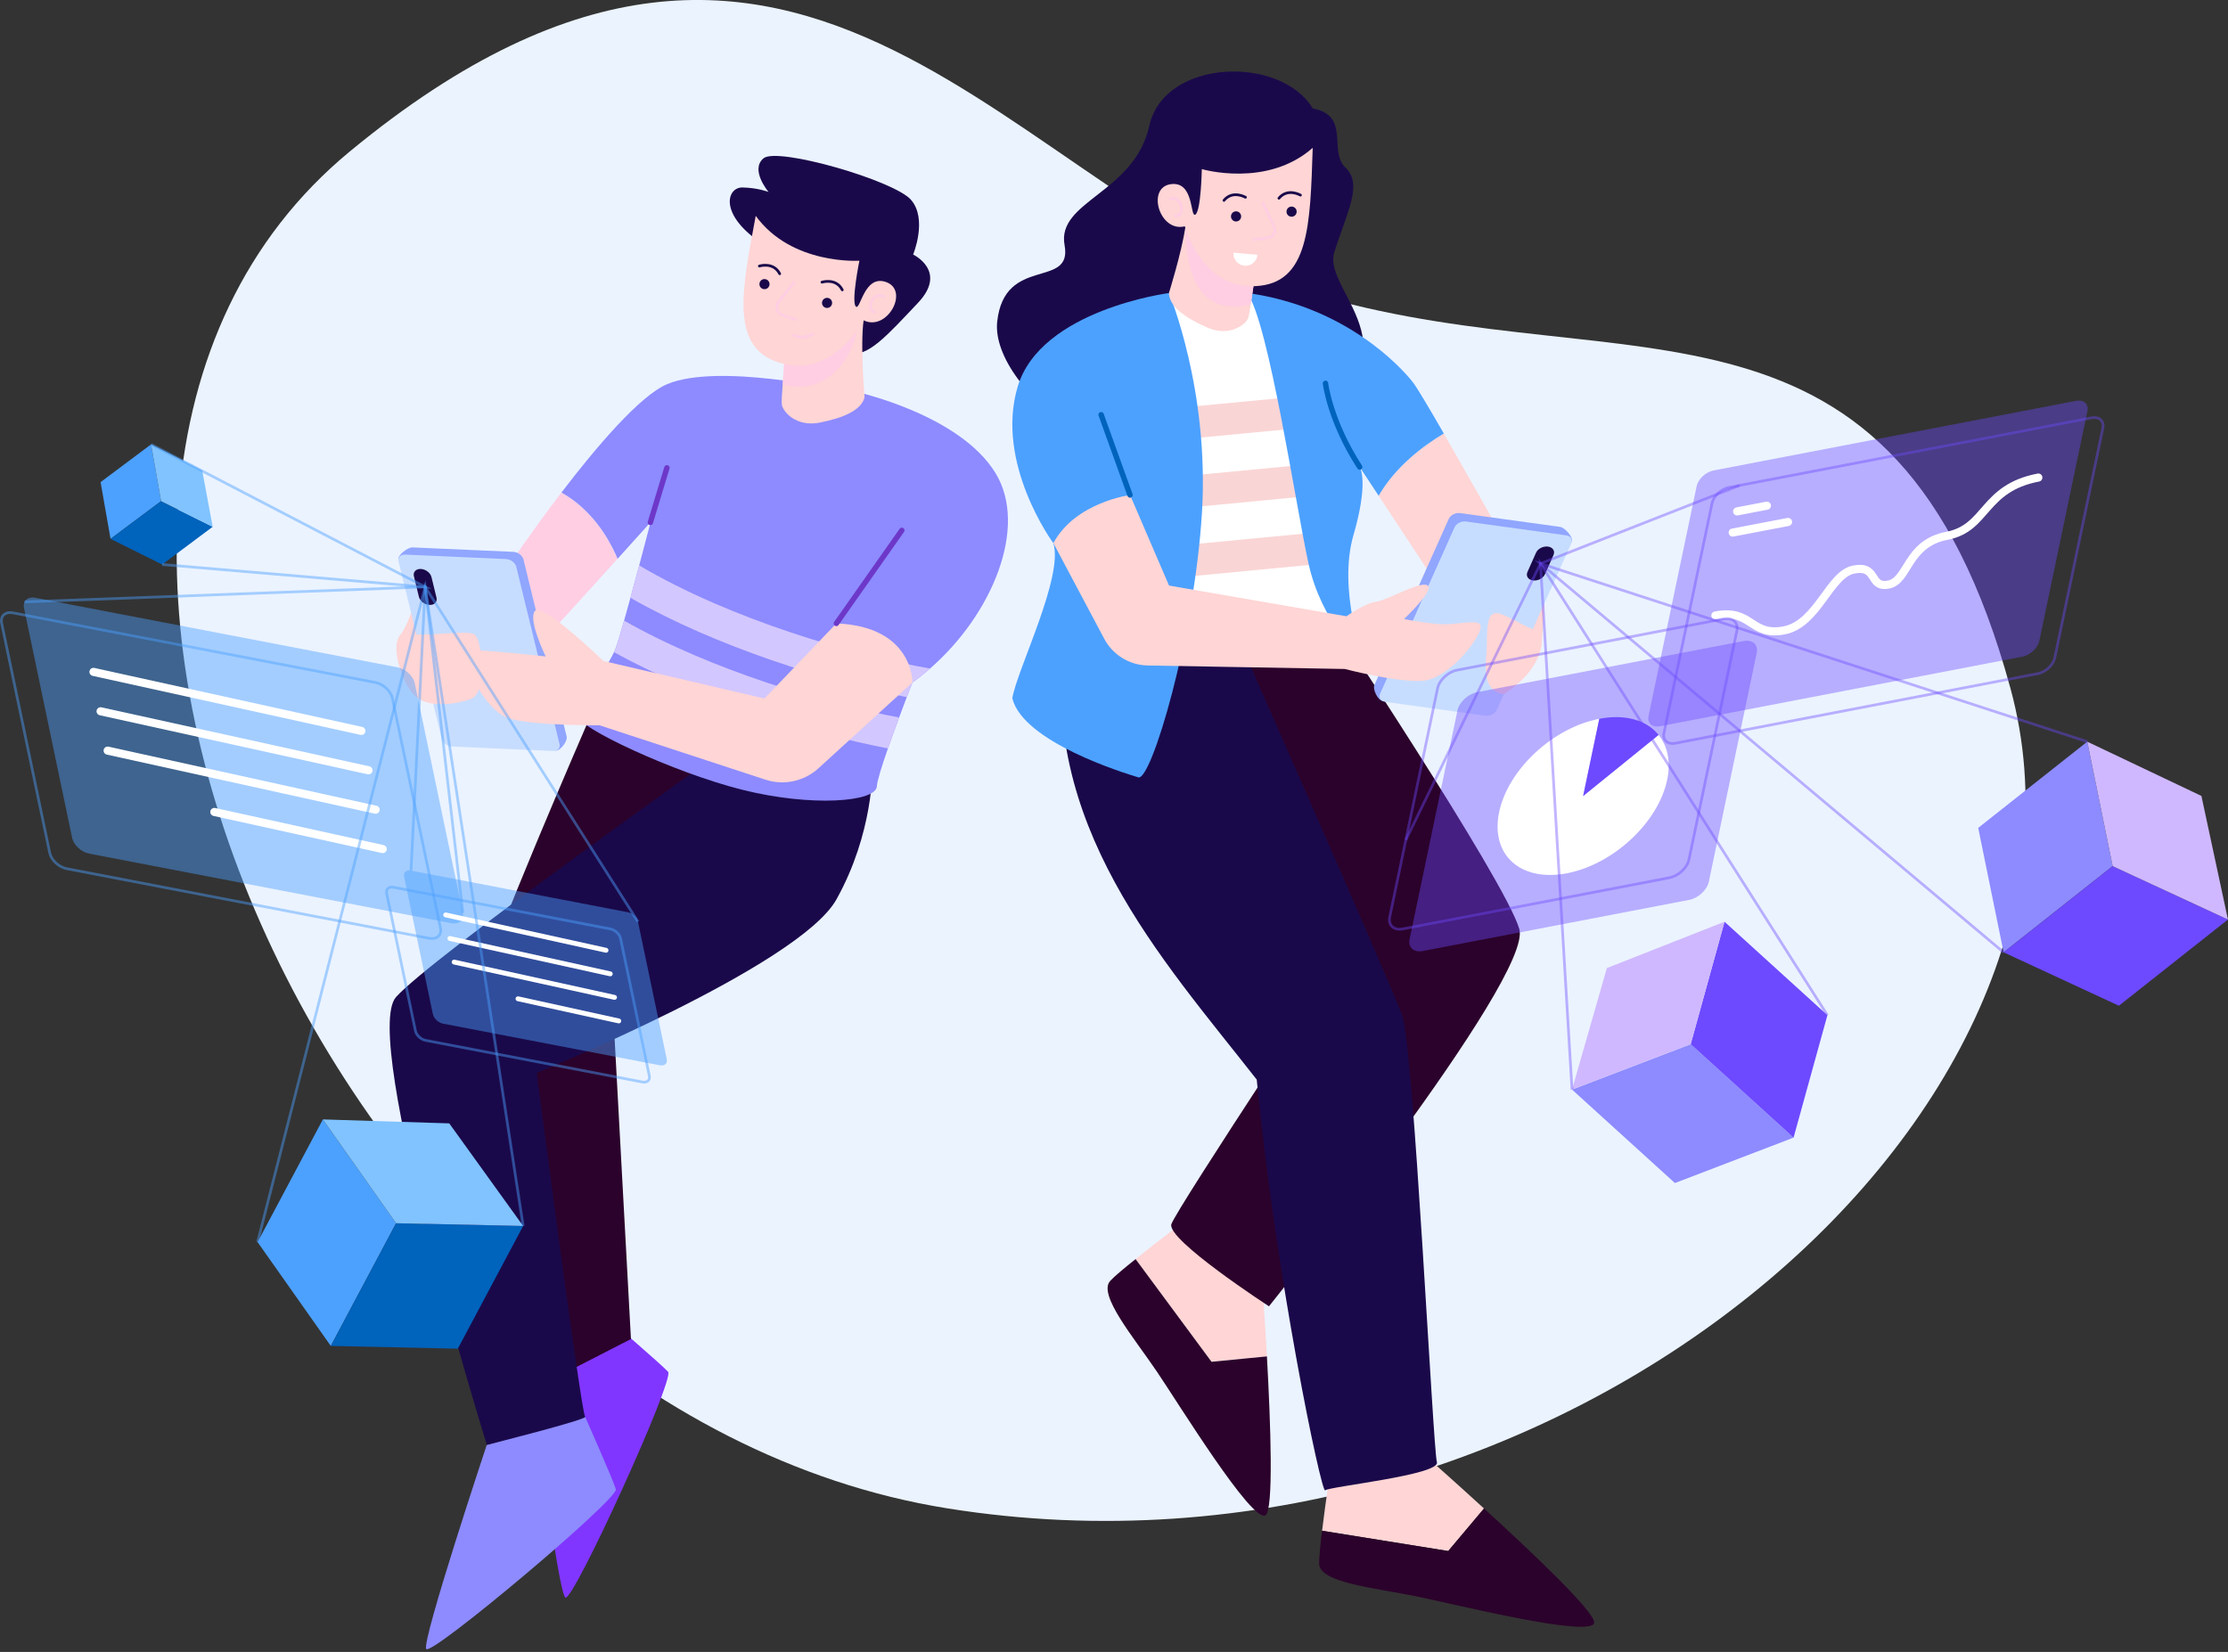 <svg width="445" height="330" viewBox="0 0 445 330" fill="none" xmlns="http://www.w3.org/2000/svg">
<rect x="0" y="0" width="445" height="330" fill="#333333" stroke="none"/>
<g clip-path="url(#clip0_153_682)">
<path d="M69.84 30.28C161.17 -45.13 203.12 41.92 264.26 59.3C325.4 76.68 378.48 52.85 401.55 137.51C424.63 222.17 311.51 320.89 189.23 301.32C66.96 281.76 -14.38 99.83 69.84 30.28Z" fill="#EBF3FF"/>
<path d="M262.2 21.67C255.8 11 232.53 11.67 229.55 25.13C226.57 38.59 210.99 40.13 212.63 48.98C214.26 57.83 200.61 50.9 199.17 64.27C197.73 77.63 226.57 102.94 256.62 87.26C286.67 71.58 263.98 58.5 266.48 50.47C268.98 42.44 272.28 36.86 268.75 33.5C265.22 30.14 269.85 23.12 262.2 21.67Z" fill="#1A094A"/>
<path d="M266.11 291.28L266.08 291.36L266.09 291.28H266.11Z" fill="#2B022B"/>
<path d="M296.41 301.34L289.26 309.84L264.06 305.79C264.78 299.8 265.94 292.19 266.07 291.36L266.1 291.28H285.21C285.21 291.28 290.25 295.71 296.4 301.34H296.41Z" fill="#FFD5D5"/>
<path d="M318.39 324.26C317.33 327.14 290.79 320.51 282.81 318.88C274.83 317.25 263.58 316.19 263.48 312.44C263.45 311.26 263.7 308.72 264.05 305.79L289.25 309.84L296.4 301.34C306.28 310.37 319.04 322.48 318.39 324.26Z" fill="#2B022B"/>
<path d="M253.04 270.96L241.98 272.04L226.81 251.52C231.51 247.74 237.66 243.12 238.34 242.61L238.42 242.58L252.08 255.95C252.08 255.95 252.58 262.64 253.04 270.96Z" fill="#FFD5D5"/>
<path d="M252.72 302.72C249.95 304.04 235.62 280.74 231.06 273.99C226.5 267.24 219.2 258.61 221.75 255.87C222.55 255 224.51 253.36 226.81 251.52L241.98 272.04L253.04 270.96C253.79 284.33 254.43 301.9 252.72 302.72Z" fill="#2B022B"/>
<path d="M264.22 121.16C264.22 121.16 300.63 175.82 303.45 185.57C306.27 195.31 253.45 260.95 253.45 260.95C253.45 260.95 232.94 247.62 233.96 244.54C234.98 241.46 271.08 186.96 271.08 186.96C271.08 186.96 234.42 139.16 237.14 131.21C239.86 123.26 251.29 115.04 251.29 115.04" fill="#2B022B"/>
<path d="M212.63 126.33C207.25 164.65 231.95 191.32 251.01 215.67C254.68 254.13 263.91 298.49 264.68 297.72C265.45 296.95 287.76 294.64 286.99 292.08C286.22 289.52 282.37 209.26 280.07 202.85C277.76 196.44 245.2 122.73 245.2 122.73L219.94 129.31" fill="#1A094A"/>
<path d="M307.85 129.2C308.59 120.28 309.16 115.23 305.77 119.78C302.38 124.33 301.54 128.37 301.54 128.37" fill="#FFD5D5"/>
<path d="M228.48 132.01L229.63 115.9L230.09 109.5L230.62 102.04L231.08 95.64L231.61 88.18L232.07 81.78L232.58 74.69L234.46 58.83L250.99 59.85L260.33 72.86C260.33 72.86 260.75 75.22 261.39 78.97C261.7 80.77 262.05 82.89 262.44 85.23C262.82 87.49 263.22 89.95 263.63 92.52C263.96 94.55 264.29 96.66 264.62 98.78C265 101.21 265.36 103.67 265.72 106.08C266.03 108.23 266.32 110.34 266.59 112.35C267.09 116.06 267.48 119.45 267.72 122.19C269 137.13 251.57 131.61 228.49 132L228.48 132.01Z" fill="white"/>
<path d="M266.58 112.37L229.63 115.9L230.09 109.5L265.71 106.1C266.02 108.25 266.31 110.36 266.58 112.37Z" fill="#FAD5D5"/>
<path d="M264.61 98.79L230.62 102.04L231.08 95.64L263.63 92.53C263.96 94.56 264.29 96.67 264.62 98.79H264.61Z" fill="#FAD5D5"/>
<path d="M262.43 85.25L231.61 88.19L232.07 81.79L261.38 78.99C261.69 80.79 262.04 82.91 262.43 85.25Z" fill="#FAD5D5"/>
<path d="M304.96 115.98L292.04 124.33L275.35 99.03C278.8 93.1 284.39 88.97 288.36 86.6C295.16 98.39 304.96 115.98 304.96 115.98Z" fill="#FFD5D5"/>
<path d="M288.37 86.6C284.4 88.97 278.8 93.1 275.36 99.03L271.57 93.29C271.81 93.69 273.28 96.71 270.32 106.92C267.12 117.98 272.5 131.95 272.12 131.7C271.73 131.44 263.91 124.22 261.35 112.57C258.78 100.93 253.44 64.6 249.12 58.53C268.59 61.18 279.74 73.19 282.24 76.42C283 77.4 285.4 81.44 288.37 86.59V86.6Z" fill="#4CA1FF"/>
<path d="M210.38 108.5C210.38 108.5 198.66 92.6 203.27 77.22C207.89 61.84 233.48 58.54 233.48 58.54C233.48 58.54 241.6 77.86 240.06 102.54C238.52 127.22 229.93 156.06 227.37 155.29C224.81 154.52 204.32 148.29 202.19 139.48C203.14 133.75 212.49 115.16 210.38 108.49V108.5Z" fill="#4CA1FF"/>
<path d="M274.48 136.91L289.36 103.66C289.7 102.89 290.73 102.38 291.65 102.5L311.63 105.26C312.55 105.39 314.28 107.36 313.94 108.13L297.8 140.13C297.46 140.9 296.43 141.41 295.51 141.29L276.1 140.01C275.18 139.88 274.14 137.67 274.49 136.91H274.48Z" fill="#90A6FF"/>
<path d="M276.68 140.21L296.66 142.97C297.58 143.1 298.6 142.58 298.95 141.81L313.83 108.56C314.17 107.79 313.71 107.07 312.79 106.94L292.81 104.18C291.89 104.05 290.87 104.57 290.52 105.34L275.64 138.59C275.3 139.36 275.76 140.08 276.68 140.21Z" fill="#C7DDFF"/>
<path d="M306.17 115.95C307.13 116.08 308.2 115.54 308.56 114.74L310.28 110.88C310.64 110.08 310.15 109.32 309.19 109.19C308.23 109.06 307.16 109.6 306.8 110.4L305.08 114.26C304.72 115.06 305.21 115.82 306.17 115.95Z" fill="#1A094A"/>
<path d="M210.38 108.5C214.81 100.3 225.71 98.89 225.71 98.89L233.49 116.97L268.92 123.11C268.92 123.11 272.64 120.48 274.9 120.19C277.16 119.9 283.51 116.06 285.09 116.92C286.68 117.79 280.43 123.65 280.43 123.65C280.43 123.65 283.22 124.27 287.21 124.66C291.2 125.04 296.2 123.12 295.72 125.53C295.24 127.93 289.28 135.72 283.99 136.01C278.7 136.3 268.61 133.64 268.61 133.64L229.24 132.94C225.59 132.88 222.26 130.83 220.55 127.61L210.4 108.51L210.38 108.5Z" fill="#FFD5D5"/>
<path d="M225.7 98.88L219.93 82.85" stroke="#0063BC" stroke-width="1.08" stroke-linecap="round" stroke-linejoin="round"/>
<path d="M271.57 93.29C265.61 84.08 264.74 76.58 264.74 76.58" stroke="#0063BC" stroke-width="1.08" stroke-linecap="round" stroke-linejoin="round"/>
<path d="M300.36 138.66C295.42 138.02 296.98 131.77 296.98 128.63C296.98 125.49 297.04 122.67 298.71 122.48C300.38 122.29 305.44 125.94 306.98 125.81C308.52 125.68 309.46 132.83 300.36 138.66Z" fill="#FFD5D5"/>
<path d="M251 53.24C250.6 55.36 250.28 57.65 250 59.56C249.94 60.01 249.87 60.44 249.81 60.84C249.63 62.07 249.47 63.02 249.31 63.49C248.89 64.78 245.61 67.4 241.1 65.42C236.58 63.43 233.54 61.18 233.47 58.54C233.47 58.54 235.97 50.56 236.78 45.27C236.86 44.73 236.93 44.22 236.97 43.74C237.01 43.29 237.03 42.88 237.02 42.51L238.06 43.3L238.7 43.79L250.99 53.23L251 53.24Z" fill="#FFD5D5"/>
<path d="M251 53.24C250.6 55.36 250.28 57.65 250 59.56C249.94 60.01 249.87 60.44 249.81 60.84C240.28 63.08 236.8 56 236.78 45.27C236.78 44.77 236.78 44.26 236.8 43.74H236.97L238.7 43.8L250.99 53.24H251Z" fill="#FFCEE3"/>
<path d="M262.2 29.52C253.05 37.61 240.04 33.78 240.04 33.78C240.04 33.78 239.89 42.04 238.77 42.85C237.65 43.67 238.6 36.06 233.78 36.8C228.96 37.54 231.59 46.47 236.65 45.21C236.65 45.21 239.97 57.66 250.73 57.16C261.48 56.66 261.68 45.1 262.19 29.51L262.2 29.52Z" fill="#FFD5D5"/>
<path d="M251.16 50.9C251.04 52.22 249.87 53.2 248.55 53.08C247.23 52.96 246.25 51.79 246.37 50.47L251.16 50.9Z" fill="white"/>
<path d="M234.79 43.16C236.93 43.11 236.01 39.05 233.78 39.7" stroke="#FFCEE3" stroke-width="0.54" stroke-linecap="round" stroke-linejoin="round"/>
<path d="M252.26 40.62C252.35 40.78 253.58 43.37 254.48 45.25C254.94 46.22 254.32 47.37 253.25 47.5L250.43 47.86" stroke="#FFCEE3" stroke-width="0.54" stroke-linecap="round" stroke-linejoin="round"/>
<path d="M245.89 43.01C245.77 43.56 246.11 44.1 246.66 44.22C247.21 44.34 247.75 44 247.87 43.45C247.99 42.9 247.65 42.36 247.1 42.24C246.55 42.12 246.01 42.46 245.89 43.01Z" fill="#1A094A"/>
<path d="M256.98 42.06C256.86 42.61 257.2 43.15 257.75 43.27C258.3 43.39 258.84 43.05 258.96 42.5C259.08 41.95 258.74 41.41 258.19 41.29C257.64 41.17 257.1 41.51 256.98 42.06Z" fill="#1A094A"/>
<path d="M248.76 39.41C248.76 39.41 246.21 37.92 244.46 40.03" stroke="#1A094A" stroke-width="0.54" stroke-miterlimit="10" stroke-linecap="round"/>
<path d="M259.74 38.98C259.74 38.98 257.19 37.49 255.44 39.6" stroke="#1A094A" stroke-width="0.54" stroke-miterlimit="10" stroke-linecap="round"/>
<path opacity="0.41" d="M403.93 131.18L331.56 145.08C329.99 145.38 328.96 144.46 329.27 143.01L338.87 97.14C339.17 95.7 340.69 94.28 342.26 93.98L414.63 80.08C416.2 79.78 417.23 80.7 416.92 82.15L407.32 128.02C407.02 129.46 405.5 130.88 403.93 131.18Z" fill="#6D4AFF"/>
<path opacity="0.41" d="M407.01 134.57L334.64 148.47C333.07 148.77 332.04 147.85 332.35 146.4L341.95 100.53C342.25 99.09 343.77 97.67 345.34 97.37L417.71 83.47C419.28 83.17 420.31 84.09 420 85.54L410.4 131.41C410.1 132.85 408.58 134.27 407.01 134.57Z" stroke="#6D4AFF" stroke-width="0.54" stroke-miterlimit="10"/>
<path d="M342.61 122.96C349.98 121.54 349.58 127.22 356.33 125.93C363.08 124.63 365.36 114.71 370.27 113.77C375.18 112.83 373.21 117.54 377.21 116.77C381.2 116 380.79 108.59 388.87 107.03C396.96 105.48 395.96 97.54 407.12 95.4" stroke="white" stroke-width="1.62" stroke-linecap="round" stroke-linejoin="round"/>
<path d="M346.96 102.16L352.9 101.02" stroke="white" stroke-width="1.62" stroke-linecap="round" stroke-linejoin="round"/>
<path d="M346.07 106.39L357.13 104.27" stroke="white" stroke-width="1.62" stroke-linecap="round" stroke-linejoin="round"/>
<path d="M358.23 227.26L334.53 236.33L313.98 217.66L337.68 208.59L358.23 227.26Z" fill="#8D8BFF"/>
<path d="M364.99 202.8L358.23 227.26L337.68 208.59L344.44 184.13L364.99 202.8Z" fill="#6D4AFF"/>
<path d="M313.98 217.66L320.94 193.39L344.44 184.13L337.68 208.59L313.98 217.66Z" fill="#CFB8FF"/>
<path d="M400.18 190.24L395.11 165.38L416.89 148.16L421.96 173.02L400.18 190.24Z" fill="#8D8BFF"/>
<path d="M423.21 200.91L400.18 190.24L421.96 173.02L444.99 183.69L423.21 200.91Z" fill="#6D4AFF"/>
<path d="M416.891 148.16L439.69 159L444.99 183.69L421.96 173.02L416.891 148.16Z" fill="#CFB8FF"/>
<path opacity="0.41" d="M337.4 179.76L284.18 189.98C282.37 190.33 281.19 189.26 281.54 187.6L291.1 141.92C291.45 140.26 293.2 138.63 295.01 138.28L348.23 128.06C350.04 127.71 351.22 128.78 350.87 130.44L341.31 176.12C340.96 177.78 339.21 179.41 337.4 179.76Z" fill="#6D4AFF"/>
<path opacity="0.41" d="M333.43 175.34L280.21 185.56C278.4 185.91 277.22 184.84 277.57 183.18L287.13 137.5C287.48 135.84 289.23 134.21 291.04 133.86L344.26 123.64C346.07 123.29 347.25 124.36 346.9 126.02L337.34 171.7C336.99 173.36 335.24 174.99 333.43 175.34Z" stroke="#6D4AFF" stroke-width="0.54" stroke-miterlimit="10"/>
<path d="M332.98 155.8C331.2 164.32 322.23 172.67 312.97 174.45C303.7 176.23 297.64 170.77 299.42 162.24C301.2 153.72 310.16 145.37 319.43 143.59L316.2 159.02L331.27 146.81C333.05 149.01 333.75 152.12 332.98 155.8Z" fill="white"/>
<path d="M331.27 146.81L316.2 159.02L319.43 143.59C324.7 142.58 328.93 143.91 331.27 146.81Z" fill="#6D4AFF"/>
<path opacity="0.41" d="M280.79 167.8L307.68 112.58L347.44 96.97" stroke="#6D4AFF" stroke-width="0.54" stroke-miterlimit="10"/>
<path opacity="0.41" d="M313.98 217.66L307.68 112.58L364.99 202.8" stroke="#6D4AFF" stroke-width="0.54" stroke-miterlimit="10"/>
<path opacity="0.41" d="M416.89 148.16L307.68 112.58L400.18 190.24" stroke="#6D4AFF" stroke-width="0.54" stroke-miterlimit="10"/>
<path d="M106.35 277.12C106.35 277.12 111.4 318.15 112.93 319.13C114.46 320.11 134.79 275.53 133.44 274.04C132.09 272.55 121.66 263.6 121.66 263.6" fill="#8136FF"/>
<path d="M97.22 288.64C97.22 288.64 84.17 327.87 85.13 329.41C86.09 330.95 123.59 299.41 123.01 297.49C122.43 295.57 116.86 283 116.86 283" fill="#8D8BFF"/>
<path d="M117.13 144.88C117.13 144.88 97.77 189.41 95.68 198.26C93.59 207.11 111.78 274.8 111.78 274.8L126.02 267.49L122.43 201.47L144.35 149.95" fill="#2B022B"/>
<path d="M142.02 151.7C142.02 151.7 86.28 191.21 79.11 199.16C71.93 207.11 97.23 288.64 97.23 288.64C97.23 288.64 117.64 283.51 116.87 283C116.1 282.49 107.2 214.33 107.2 214.33C107.2 214.33 159.63 193 167.06 179.67C174.5 166.34 174.24 153.52 174.24 153.52" fill="#1A094A"/>
<path d="M123.34 111.64C117.51 118.09 109.85 126.54 109.26 127.02C108.3 127.79 83.1 129.65 83.1 129.65L83.89 116.06L101.56 113.08C101.56 113.08 106.17 106.21 112.12 98.41C118.69 102.1 121.99 108.42 123.33 111.65L123.34 111.64Z" fill="#FFCEE3"/>
<path d="M185.77 133.55C184.63 134.54 183.45 135.48 182.24 136.34C182.24 136.34 181.79 137.49 181.11 139.27C180.67 140.42 180.14 141.82 179.58 143.34C178.84 145.32 178.05 147.48 177.35 149.51C176.15 152.94 175.19 155.99 175.13 157.11C174.94 160.19 162.15 161.24 148.3 157.78C134.46 154.32 115.13 145.18 115.33 142.97C115.48 141.22 119.31 136.08 121.56 132.28C121.99 131.55 122.36 130.87 122.64 130.27C122.75 130.04 122.84 129.83 122.92 129.63C123.27 128.73 123.9 126.61 124.65 123.97C125.05 122.56 125.48 121.01 125.92 119.41C126.51 117.25 127.11 115.01 127.67 112.94C128.89 108.34 129.88 104.56 129.94 104.32L129.91 104.35C129.57 104.72 126.78 107.83 123.35 111.63C123.25 111.39 123.14 111.12 123.01 110.84C121.49 107.46 118.21 101.8 112.14 98.39C119.07 89.32 127.83 78.99 133.3 76.72C143.49 72.49 167.24 77.87 167.24 77.87L170.9 78.25C170.9 78.25 191.67 82.74 198.85 94.53C205.42 105.33 198.13 122.79 185.78 133.53L185.77 133.55Z" fill="#8D8BFF"/>
<path d="M179.58 143.339C178.84 145.319 178.05 147.479 177.35 149.509C161.96 146.549 140.02 139.889 122.64 130.279C122.75 130.049 122.84 129.839 122.92 129.639C123.27 128.739 123.9 126.619 124.65 123.979C142.21 133.959 164.82 140.589 179.58 143.329V143.339Z" fill="#D3C7FF"/>
<path d="M185.77 133.55C184.63 134.54 183.45 135.48 182.24 136.34C182.24 136.34 181.79 137.49 181.11 139.27C165.33 136.14 143.15 129.26 125.91 119.42C126.5 117.26 127.1 115.02 127.66 112.95C146.02 123.82 170.62 130.9 185.77 133.55Z" fill="#D3C7FF"/>
<path d="M79.76 127.1C82.45 123.86 82.11 118.42 85.8 120.84C89.49 123.26 87.5 130.4 87.5 130.4" fill="#FFD5D5"/>
<path d="M113.19 147.18L104.56 111.79C104.36 110.97 103.45 110.28 102.52 110.24L82.37 109.35C81.44 109.31 79.38 110.94 79.58 111.75L89.68 146.14C89.88 146.96 90.79 147.65 91.72 147.69L111.04 149.94C111.97 149.98 113.39 147.99 113.19 147.18Z" fill="#90A6FF"/>
<path d="M110.43 150.02L90.28 149.13C89.35 149.09 88.44 148.39 88.24 147.58L79.61 112.19C79.41 111.37 80 110.75 80.93 110.79L101.08 111.68C102.01 111.72 102.92 112.42 103.12 113.23L111.75 148.62C111.95 149.44 111.36 150.06 110.43 150.02Z" fill="#C7DDFF"/>
<path d="M85.8 120.84C84.83 120.8 83.88 120.07 83.67 119.22L82.67 115.12C82.46 114.27 83.08 113.61 84.05 113.66C85.02 113.7 85.97 114.43 86.18 115.28L87.18 119.38C87.39 120.23 86.77 120.89 85.8 120.84Z" fill="#1A094A"/>
<path d="M80.29 126.55C85.59 127.26 92.85 125.83 94.62 126.67C96.39 127.51 97.45 138.42 94.03 139.63C90.62 140.84 85.45 141.4 82.88 139.04C80.3 136.68 77.6 128.46 80.29 126.55Z" fill="#FFD5D5"/>
<path d="M167.05 124.54L152.69 139.54L120.52 132.04C120.52 132.04 108.41 120.37 106.87 122.01C105.33 123.64 108.99 131.14 108.99 131.14C108.99 131.14 93.61 129.41 92.64 129.99C91.68 130.57 96.58 142.3 102.06 143.64C107.54 144.99 119.75 144.89 119.75 144.89L152.88 155.75C156.56 156.96 160.61 156.09 163.48 153.47L182.25 136.33C182.25 136.33 182.44 125.14 167.06 124.54H167.05Z" fill="#FFD5D5"/>
<path d="M167.05 124.54L180.12 105.95" stroke="#6D38C9" stroke-width="1.08" stroke-linecap="round" stroke-linejoin="round"/>
<path d="M129.9 104.36L133.2 93.46" stroke="#6D38C9" stroke-width="1.08" stroke-linecap="round" stroke-linejoin="round"/>
<path d="M151.48 48.15C143.59 42.57 145.22 37.38 148.32 37.45C151.42 37.52 153.51 38.35 153.51 38.35C153.51 38.35 149.74 33.93 152.5 31.62C155.26 29.31 178.53 36.04 181.93 39.89C185.33 43.74 182.38 50.85 182.38 50.85C182.38 50.85 189.37 54.15 183.34 60.51C177.31 66.87 173.21 71.61 169.62 70.46" fill="#1A094A"/>
<path d="M172.69 79.35C172.05 81.91 168.59 83.45 163.75 84.42C158.91 85.38 156.28 82.11 156.15 80.76C156.09 80.1 156.19 78.61 156.33 76.77C156.48 74.85 156.66 72.54 156.72 70.38L171.5 63.49L172.68 62.94C171.65 67.36 172.68 79.35 172.68 79.35H172.69Z" fill="#FFD5D5"/>
<path d="M171.66 63.52C170.73 71.97 164.81 79.31 156.33 76.77C156.48 74.85 156.66 72.54 156.72 70.38L171.5 63.49L171.66 63.52Z" fill="#FFCEE3"/>
<path d="M150.94 43.12C158.12 53 171.65 52.08 171.65 52.08C171.65 52.08 170 60.17 170.92 61.21C171.84 62.25 172.56 54.62 177.1 56.39C181.64 58.16 177.14 66.31 172.47 63.98C172.47 63.98 166.53 75.41 156.14 72.59C145.75 69.77 148.07 58.44 150.94 43.12Z" fill="#FFD5D5"/>
<path d="M174.74 62.38C172.66 61.87 174.44 58.1 176.47 59.22" stroke="#FFCEE3" stroke-width="0.54" stroke-linecap="round" stroke-linejoin="round"/>
<path d="M158.62 56.37C158.5 56.51 156.74 58.76 155.45 60.41C154.79 61.26 155.15 62.51 156.16 62.88L158.84 63.84" stroke="#FFCEE3" stroke-width="0.54" stroke-linecap="round" stroke-linejoin="round"/>
<path d="M166.2 60.51C166.2 61.07 165.75 61.52 165.19 61.52C164.63 61.52 164.18 61.07 164.18 60.51C164.18 59.95 164.63 59.5 165.19 59.5C165.75 59.5 166.2 59.95 166.2 60.51Z" fill="#1A094A"/>
<path d="M153.7 56.76C153.7 57.32 153.25 57.77 152.69 57.77C152.13 57.77 151.68 57.32 151.68 56.76C151.68 56.2 152.13 55.75 152.69 55.75C153.25 55.75 153.7 56.2 153.7 56.76Z" fill="#1A094A"/>
<path d="M164.17 56.37C164.17 56.37 166.98 55.47 168.23 57.91" stroke="#1A094A" stroke-width="0.54" stroke-miterlimit="10" stroke-linecap="round"/>
<path d="M151.67 53.15C151.67 53.15 154.48 52.25 155.73 54.69" stroke="#1A094A" stroke-width="0.54" stroke-miterlimit="10" stroke-linecap="round"/>
<path d="M158.45 66.93C158.45 66.93 160.29 68.02 162.43 66.68" stroke="#FFCEE3" stroke-width="0.54" stroke-linecap="round" stroke-linejoin="round"/>
<path opacity="0.45" d="M17.78 170.52L90.15 184.42C91.72 184.72 92.75 183.8 92.44 182.35L82.84 136.48C82.54 135.04 81.02 133.62 79.45 133.32L7.09 119.42C5.52 119.12 4.49 120.04 4.8 121.49L14.4 167.36C14.7 168.8 16.22 170.22 17.79 170.52H17.78Z" fill="#4CA1FF"/>
<path opacity="0.45" d="M13.31 173.53L85.68 187.43C87.25 187.73 88.28 186.81 87.97 185.36L78.37 139.49C78.07 138.05 76.55 136.63 74.98 136.33L2.62 122.43C1.05 122.13 0.02 123.05 0.33 124.5L9.93 170.37C10.23 171.81 11.75 173.23 13.32 173.53H13.31Z" stroke="#4CA1FF" stroke-width="0.54" stroke-miterlimit="10"/>
<path d="M72.18 146.01L18.67 134.22" stroke="white" stroke-width="1.62" stroke-linecap="round" stroke-linejoin="round"/>
<path d="M73.6 153.88L20.09 142.09" stroke="white" stroke-width="1.62" stroke-linecap="round" stroke-linejoin="round"/>
<path d="M75.02 161.75L21.5 149.95" stroke="white" stroke-width="1.62" stroke-linecap="round" stroke-linejoin="round"/>
<path d="M76.44 169.61L42.81 162.2" stroke="white" stroke-width="1.62" stroke-linecap="round" stroke-linejoin="round"/>
<path opacity="0.45" d="M88.49 204.49L131.8 212.81C132.74 212.99 133.35 212.44 133.17 211.57L127.42 184.12C127.24 183.26 126.33 182.41 125.39 182.23L82.08 173.91C81.14 173.73 80.53 174.28 80.71 175.15L86.46 202.6C86.64 203.46 87.55 204.31 88.49 204.49Z" fill="#4CA1FF"/>
<path opacity="0.45" d="M85.01 207.83L128.32 216.15C129.26 216.33 129.87 215.78 129.69 214.91L123.94 187.46C123.76 186.6 122.85 185.75 121.91 185.57L78.6 177.25C77.66 177.07 77.05 177.62 77.23 178.49L82.98 205.94C83.16 206.8 84.07 207.65 85.01 207.83Z" stroke="#4CA1FF" stroke-width="0.54" stroke-miterlimit="10"/>
<path d="M121.04 189.83L89.02 182.77" stroke="white" stroke-width="0.97" stroke-linecap="round" stroke-linejoin="round"/>
<path d="M121.89 194.54L89.86 187.48" stroke="white" stroke-width="0.97" stroke-linecap="round" stroke-linejoin="round"/>
<path d="M122.74 199.24L90.71 192.19" stroke="white" stroke-width="0.97" stroke-linecap="round" stroke-linejoin="round"/>
<path d="M123.59 203.95L103.46 199.52" stroke="white" stroke-width="0.97" stroke-linecap="round" stroke-linejoin="round"/>
<path d="M66.07 268.87L51.45 248.13L64.49 223.62L79.11 244.36L66.07 268.87Z" fill="#4CA1FF"/>
<path d="M91.44 269.42L66.07 268.87L79.11 244.36L104.49 244.91L91.44 269.42Z" fill="#0063BC"/>
<path d="M64.49 223.62L89.73 224.41L104.49 244.91L79.11 244.36L64.49 223.62Z" fill="#80C3FF"/>
<path d="M22.08 107.65L20.09 96.31L30.17 88.77L32.17 100.11L22.08 107.65Z" fill="#4CA1FF"/>
<path d="M32.39 112.77L22.08 107.65L32.17 100.11L42.48 105.23L32.39 112.77Z" fill="#0063BC"/>
<path d="M30.17 88.77L40.38 93.97L42.48 105.23L32.17 100.11L30.17 88.77Z" fill="#80C3FF"/>
<path opacity="0.45" d="M4.91 120.24L84.92 117.25L92.45 182.35" stroke="#4CA1FF" stroke-width="0.54" stroke-miterlimit="10"/>
<path opacity="0.45" d="M82.09 173.92L84.92 117.25L127.42 184.12" stroke="#4CA1FF" stroke-width="0.54" stroke-miterlimit="10"/>
<path opacity="0.45" d="M51.45 248.13L84.92 117.25L104.49 244.91" stroke="#4CA1FF" stroke-width="0.54" stroke-miterlimit="10"/>
<path opacity="0.45" d="M30.17 88.77L84.92 117.25L32.39 112.77" stroke="#4CA1FF" stroke-width="0.54" stroke-miterlimit="10"/>
</g>
<defs>
<clipPath id="clip0_153_682">
<rect width="444.99" height="329.46" fill="white"/>
</clipPath>
</defs>
</svg>
